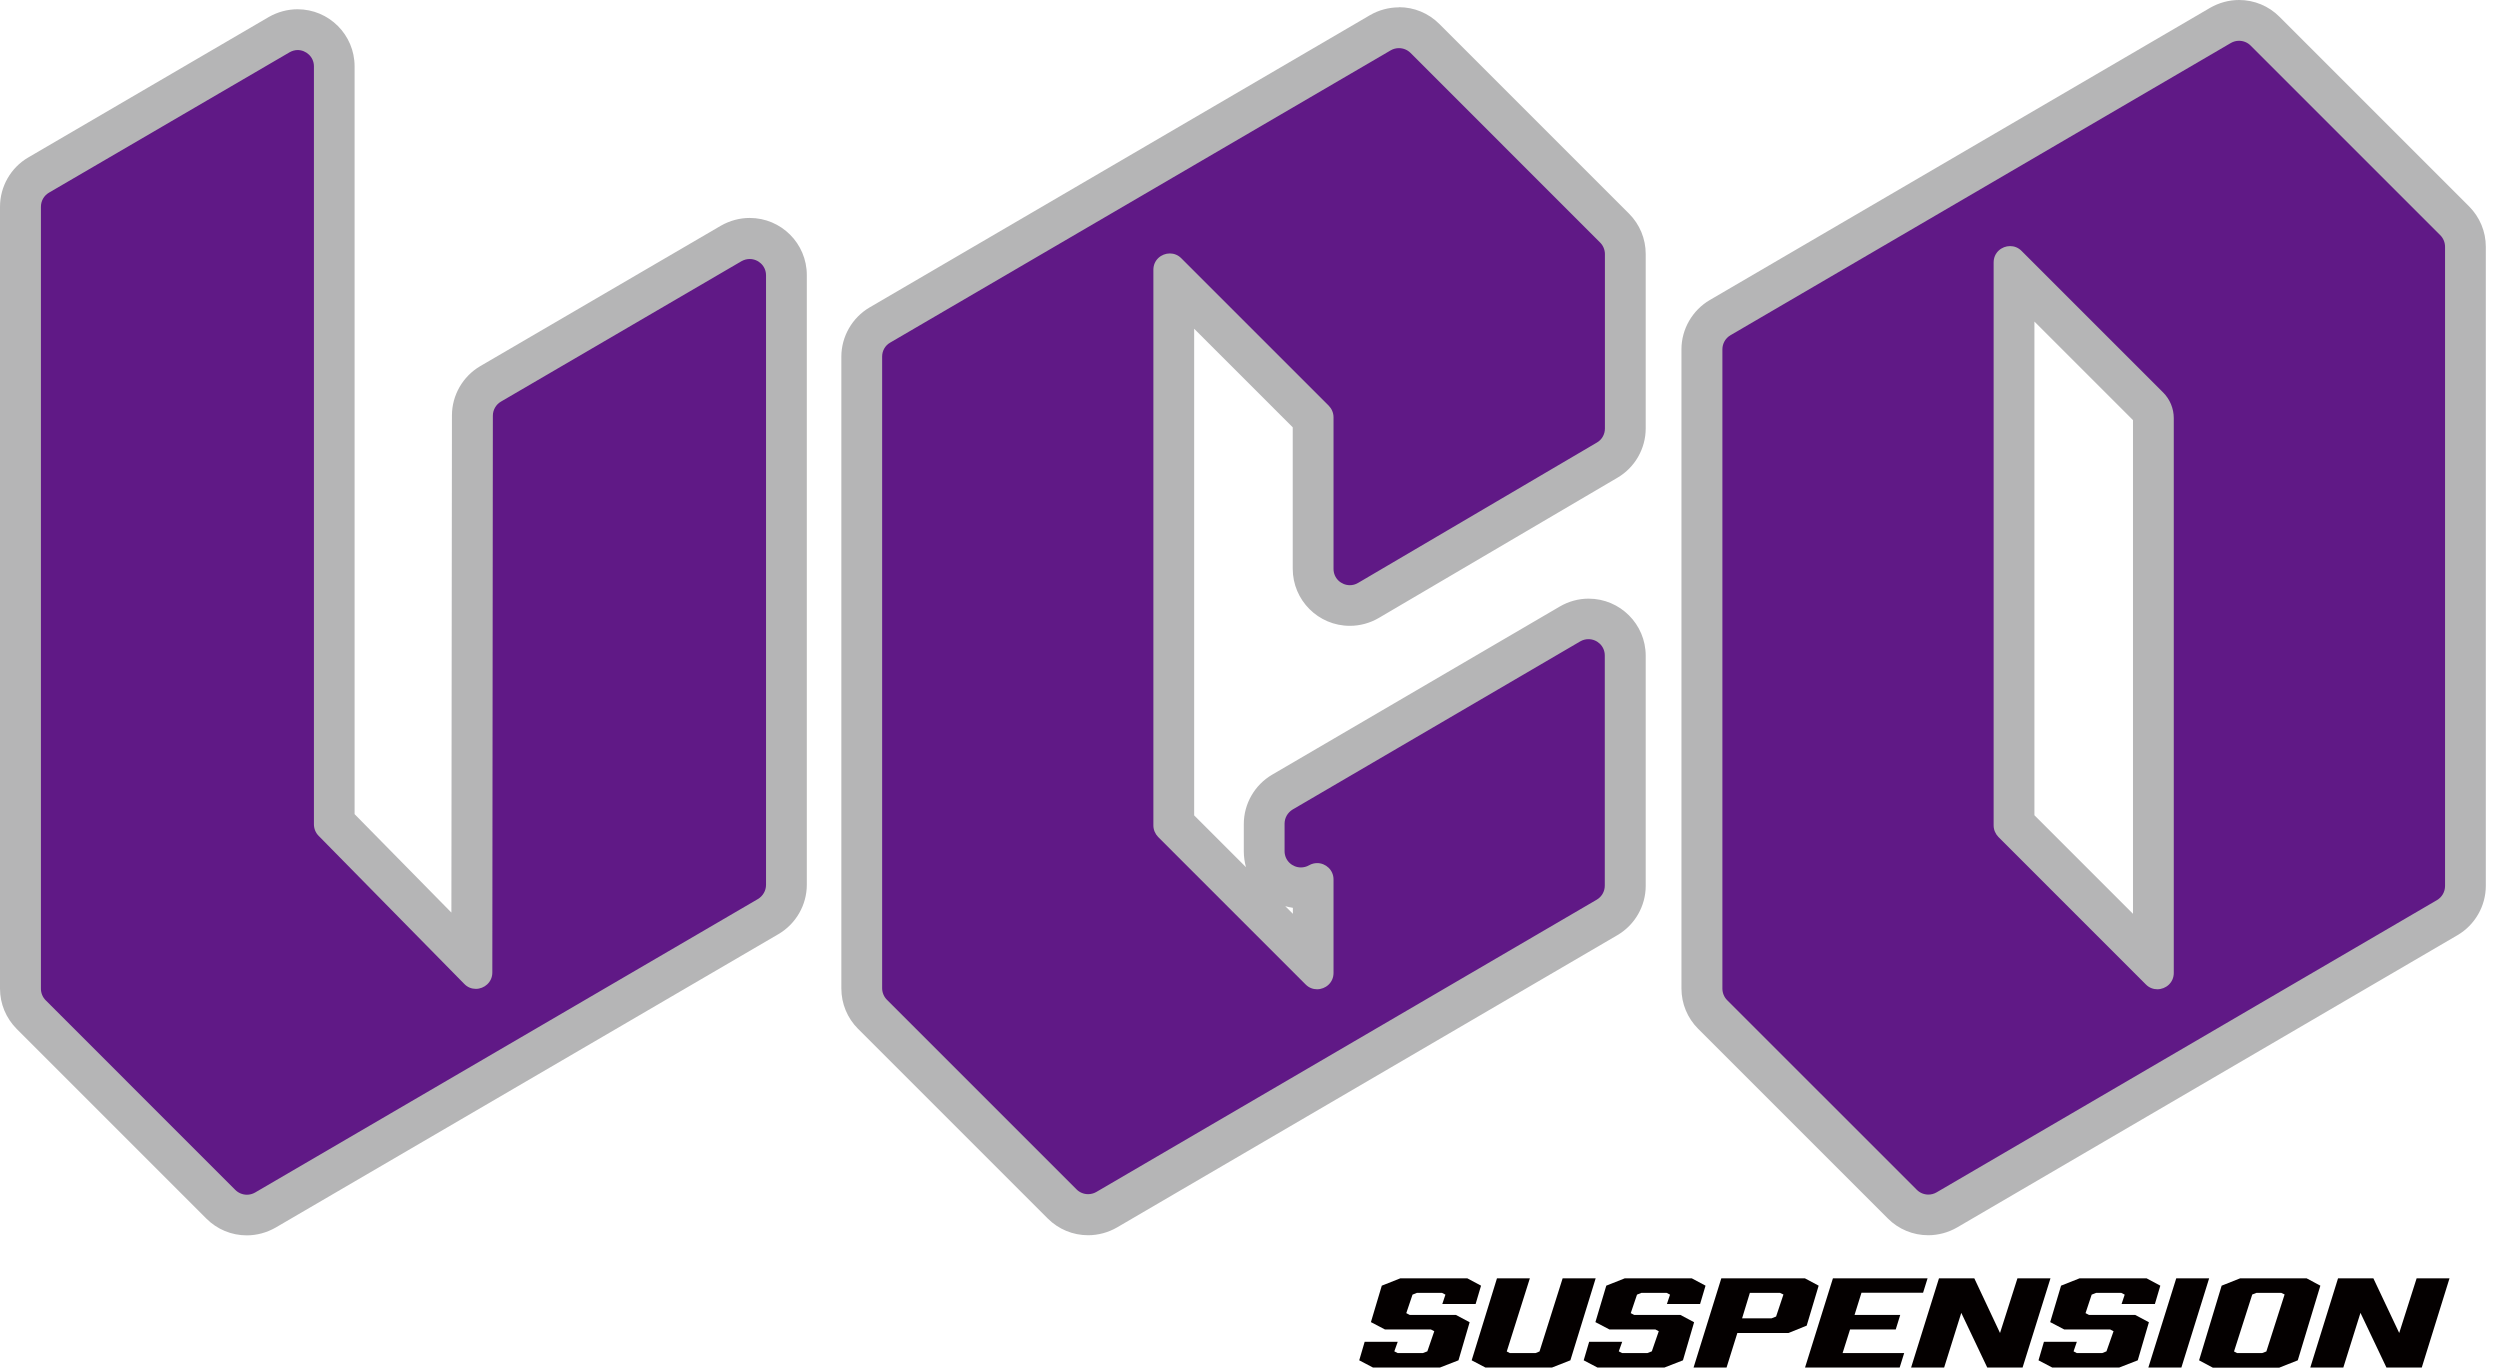 <?xml version="1.0" encoding="UTF-8"?> <svg xmlns="http://www.w3.org/2000/svg" width="117" height="64" viewBox="0 0 117 64" fill="none"><g clip-path="url(#clip0_13570_255)"><path d="M11.549 56.854C11.091 56.854 10.658 56.676 10.334 56.352L1.457 47.475C1.133 47.151 0.954 46.718 0.954 46.26V9.678C0.954 9.067 1.279 8.501 1.807 8.196L13.063 1.623C13.324 1.47 13.623 1.387 13.929 1.387C14.877 1.387 15.647 2.157 15.647 3.105V38.497L22.086 45.038L22.112 19.439C22.112 18.835 22.436 18.268 22.964 17.957L34.227 11.384C34.494 11.231 34.787 11.148 35.093 11.148C36.041 11.148 36.81 11.918 36.81 12.866V41.392C36.81 42.003 36.486 42.569 35.958 42.874L12.421 56.612C12.16 56.765 11.861 56.848 11.555 56.848" fill="#601986"></path><path d="M13.929 2.342C14.323 2.342 14.692 2.66 14.692 3.105V38.579C14.692 38.777 14.769 38.974 14.909 39.114L21.73 46.05C21.883 46.209 22.08 46.279 22.271 46.279C22.659 46.279 23.041 45.973 23.041 45.515L23.066 19.452C23.066 19.185 23.213 18.93 23.442 18.797L34.704 12.223C34.832 12.153 34.959 12.122 35.086 12.122C35.487 12.122 35.85 12.44 35.85 12.885V41.411C35.85 41.685 35.703 41.933 35.474 42.073L11.937 55.811C11.816 55.881 11.683 55.913 11.555 55.913C11.358 55.913 11.161 55.836 11.014 55.69L2.138 46.813C1.998 46.673 1.915 46.476 1.915 46.272V9.678C1.915 9.405 2.055 9.156 2.291 9.017L13.547 2.45C13.668 2.38 13.802 2.342 13.929 2.342ZM13.929 0.433C13.458 0.433 12.993 0.56 12.58 0.795L1.324 7.368C0.503 7.846 0 8.73 0 9.678V46.266C0 46.979 0.28 47.647 0.783 48.156L9.659 57.032C10.162 57.535 10.836 57.815 11.549 57.815C12.02 57.815 12.484 57.688 12.898 57.452L36.435 43.715C37.249 43.237 37.759 42.353 37.759 41.405V12.873C37.759 11.396 36.562 10.2 35.086 10.2C34.615 10.2 34.151 10.327 33.737 10.563L22.474 17.136C21.66 17.613 21.151 18.497 21.151 19.439L21.125 42.709L16.595 38.102V3.105C16.595 1.629 15.399 0.433 13.922 0.433" fill="#B5B5B6"></path><path d="M90.248 56.854C89.79 56.854 89.357 56.676 89.032 56.352L80.156 47.475C79.831 47.151 79.653 46.718 79.653 46.26V16.353C79.653 15.749 79.978 15.176 80.506 14.871L103.922 1.19C104.183 1.037 104.482 0.954 104.787 0.954C105.246 0.954 105.678 1.133 106.003 1.457L114.879 10.334C115.204 10.658 115.382 11.091 115.382 11.549V41.462C115.382 42.073 115.057 42.639 114.529 42.944L91.107 56.625C90.846 56.778 90.547 56.861 90.241 56.861M100.779 45.07V19.567C100.779 19.369 100.702 19.185 100.562 19.038L94.263 12.733V38.541L100.785 45.063L100.779 45.07Z" fill="#601986"></path><path d="M104.787 1.909C104.985 1.909 105.182 1.985 105.328 2.132L114.205 11.008C114.345 11.148 114.428 11.345 114.428 11.549V41.462C114.428 41.736 114.288 41.984 114.052 42.124L90.629 55.804C90.509 55.874 90.375 55.906 90.248 55.906C90.05 55.906 89.853 55.83 89.707 55.683L80.83 46.807C80.69 46.667 80.608 46.47 80.608 46.266V16.353C80.608 16.079 80.748 15.831 80.983 15.691L104.406 2.011C104.527 1.941 104.66 1.909 104.787 1.909ZM100.963 46.298C101.358 46.298 101.733 45.992 101.733 45.534V19.573C101.733 19.121 101.555 18.688 101.237 18.37L94.606 11.74C94.454 11.587 94.263 11.517 94.072 11.517C93.677 11.517 93.302 11.823 93.302 12.281V38.63C93.302 38.834 93.385 39.025 93.525 39.171L100.429 46.075C100.581 46.228 100.772 46.298 100.963 46.298ZM104.787 0C104.317 0 103.852 0.127 103.438 0.363L80.016 14.043C79.201 14.521 78.692 15.405 78.692 16.347V46.26C78.692 46.972 78.972 47.647 79.475 48.15L88.352 57.026C88.854 57.529 89.529 57.809 90.241 57.809C90.712 57.809 91.183 57.681 91.59 57.446L115.013 43.765C115.827 43.288 116.336 42.404 116.336 41.456V11.549C116.336 10.836 116.056 10.168 115.554 9.659L106.677 0.783C106.175 0.28 105.5 0 104.787 0ZM95.211 38.153V15.049L99.824 19.662V42.766L95.211 38.153Z" fill="#B5B5B6"></path><path d="M50.924 56.854C50.466 56.854 50.033 56.676 49.709 56.352L40.832 47.475C40.507 47.151 40.329 46.718 40.329 46.26V16.69C40.329 16.079 40.654 15.513 41.176 15.208L64.605 1.527C64.865 1.374 65.164 1.292 65.47 1.292C65.928 1.292 66.361 1.47 66.685 1.794L75.562 10.671C75.886 10.995 76.064 11.428 76.064 11.886V20.05C76.064 20.655 75.74 21.221 75.218 21.533L64.044 28.099C63.777 28.252 63.478 28.335 63.173 28.335C62.225 28.335 61.455 27.565 61.455 26.617V19.598L54.933 13.076V38.541L61.455 45.063V41.449C61.27 41.513 61.073 41.551 60.882 41.551C59.934 41.551 59.164 40.781 59.164 39.833V38.548C59.164 37.937 59.489 37.37 60.017 37.065L73.481 29.194C73.748 29.041 74.041 28.958 74.346 28.958C75.294 28.958 76.064 29.728 76.064 30.677V41.449C76.064 42.06 75.74 42.626 75.212 42.932L51.789 56.612C51.528 56.765 51.229 56.848 50.924 56.848" fill="#601986"></path><path d="M65.47 2.253C65.667 2.253 65.864 2.329 66.011 2.475L74.887 11.352C75.027 11.492 75.11 11.689 75.11 11.893V20.056C75.11 20.324 74.97 20.578 74.734 20.712L63.561 27.279C63.434 27.355 63.306 27.387 63.173 27.387C62.772 27.387 62.409 27.069 62.409 26.623V19.528C62.409 19.325 62.327 19.134 62.187 18.988L55.282 12.084C55.13 11.931 54.939 11.861 54.748 11.861C54.353 11.861 53.978 12.166 53.978 12.624V38.63C53.978 38.834 54.061 39.025 54.201 39.171L61.105 46.075C61.258 46.228 61.448 46.298 61.639 46.298C62.034 46.298 62.409 45.992 62.409 45.534V41.157C62.409 40.711 62.04 40.393 61.646 40.393C61.518 40.393 61.385 40.425 61.264 40.495C61.143 40.565 61.009 40.596 60.882 40.596C60.481 40.596 60.118 40.278 60.118 39.833V38.548C60.118 38.274 60.265 38.026 60.494 37.886L73.958 30.015C74.079 29.945 74.213 29.913 74.34 29.913C74.741 29.913 75.104 30.231 75.104 30.677V41.449C75.104 41.723 74.957 41.971 74.728 42.105L51.306 55.785C51.185 55.855 51.051 55.887 50.924 55.887C50.727 55.887 50.529 55.811 50.383 55.664L41.507 46.788C41.367 46.648 41.284 46.451 41.284 46.247V16.69C41.284 16.417 41.424 16.169 41.659 16.035L65.088 2.354C65.209 2.284 65.343 2.253 65.47 2.253ZM65.47 0.344C64.999 0.344 64.528 0.471 64.121 0.706L40.698 14.387C39.884 14.864 39.375 15.749 39.375 16.69V46.26C39.375 46.972 39.655 47.647 40.157 48.15L49.034 57.026C49.537 57.529 50.211 57.809 50.924 57.809C51.395 57.809 51.866 57.681 52.273 57.446L75.695 43.765C76.51 43.288 77.019 42.404 77.019 41.462V30.689C77.019 29.213 75.823 28.017 74.346 28.017C73.876 28.017 73.411 28.144 72.997 28.386L59.533 36.257C58.719 36.734 58.21 37.619 58.21 38.56V39.846C58.21 40.1 58.248 40.348 58.311 40.584L55.887 38.16V15.386L60.5 19.999V26.617C60.5 28.093 61.697 29.289 63.173 29.289C63.644 29.289 64.115 29.162 64.528 28.92L75.702 22.354C76.516 21.876 77.019 20.992 77.019 20.05V11.886C77.019 11.174 76.739 10.499 76.236 9.996L67.36 1.12C66.857 0.617 66.183 0.337 65.47 0.337M60.507 42.766L60.15 42.41C60.265 42.442 60.386 42.467 60.507 42.486V42.766Z" fill="#B5B5B6"></path><path d="M69.059 61.028H67.5L67.646 60.589L67.487 60.507H66.31L66.106 60.589L65.814 61.455L65.973 61.538H68.136L68.779 61.881L68.257 63.663L67.391 64H64.254L63.612 63.663L63.866 62.797H65.413L65.254 63.243L65.413 63.325H66.59L66.8 63.243L67.124 62.301L66.965 62.218H64.814L64.159 61.875L64.668 60.169L65.534 59.826H68.671L69.313 60.169L69.059 61.028Z" fill="#040000"></path><path d="M74.677 59.826L73.494 63.663L72.635 64H69.517L68.874 63.663L70.058 59.826H71.597L70.516 63.249L70.662 63.325H71.858L72.049 63.249L73.131 59.826H74.677Z" fill="#040000"></path><path d="M79.564 61.028H78.011L78.158 60.589L77.999 60.507H76.815L76.612 60.589L76.319 61.455L76.478 61.538H78.641L79.284 61.881L78.762 63.663L77.897 64H74.76L74.117 63.663L74.372 62.797H75.918L75.759 63.243L75.918 63.325H77.095L77.305 63.243L77.63 62.301L77.471 62.218H75.32L74.665 61.875L75.174 60.169L76.039 59.826H79.176L79.819 60.169L79.564 61.028Z" fill="#040000"></path><path d="M80.805 64H79.259L80.557 59.826H84.47L85.113 60.169L84.553 62.04L83.7 62.384H81.308L80.799 64.013L80.805 64ZM81.524 61.697H82.911L83.121 61.614L83.465 60.583L83.306 60.507H81.893L81.53 61.697H81.524Z" fill="#040000"></path><path d="M88.905 64H84.476L85.781 59.826H90.21L90 60.5H87.117L86.793 61.538H88.931L88.721 62.218H86.583L86.233 63.325H89.115L88.905 64Z" fill="#040000"></path><path d="M90.986 64H89.44L90.744 59.826H92.398L93.601 62.384L94.416 59.826H95.962L94.657 64H93.003L91.788 61.442L90.986 64Z" fill="#040000"></path><path d="M100.849 61.028H99.29L99.436 60.589L99.277 60.507H98.1L97.89 60.589L97.603 61.455L97.763 61.538H99.926L100.569 61.881L100.047 63.663L99.181 64H96.044L95.402 63.663L95.656 62.797H97.196L97.043 63.243L97.196 63.325H98.38L98.583 63.243L98.914 62.301L98.755 62.218H96.605L95.949 61.875L96.458 60.169L97.323 59.826H100.461L101.103 60.169L100.849 61.028Z" fill="#040000"></path><path d="M102.089 64H100.543L101.848 59.826H103.388L102.089 64Z" fill="#040000"></path><path d="M107.95 59.826L108.593 60.169L107.536 63.663L106.671 64.006H103.559L102.917 63.663L103.973 60.169L104.838 59.826H107.95ZM106.925 60.583L106.766 60.507H105.602L105.405 60.583L104.552 63.249L104.698 63.325H105.863L106.066 63.249L106.919 60.583H106.925Z" fill="#040000"></path><path d="M109.668 64H108.122L109.42 59.826H111.074L112.283 62.384L113.098 59.826H114.637L113.339 64H111.685L110.47 61.442L109.668 64Z" fill="#040000"></path></g><defs><clipPath id="clip0_13570_255"><rect width="116.336" height="64" fill="white"></rect></clipPath></defs></svg> 